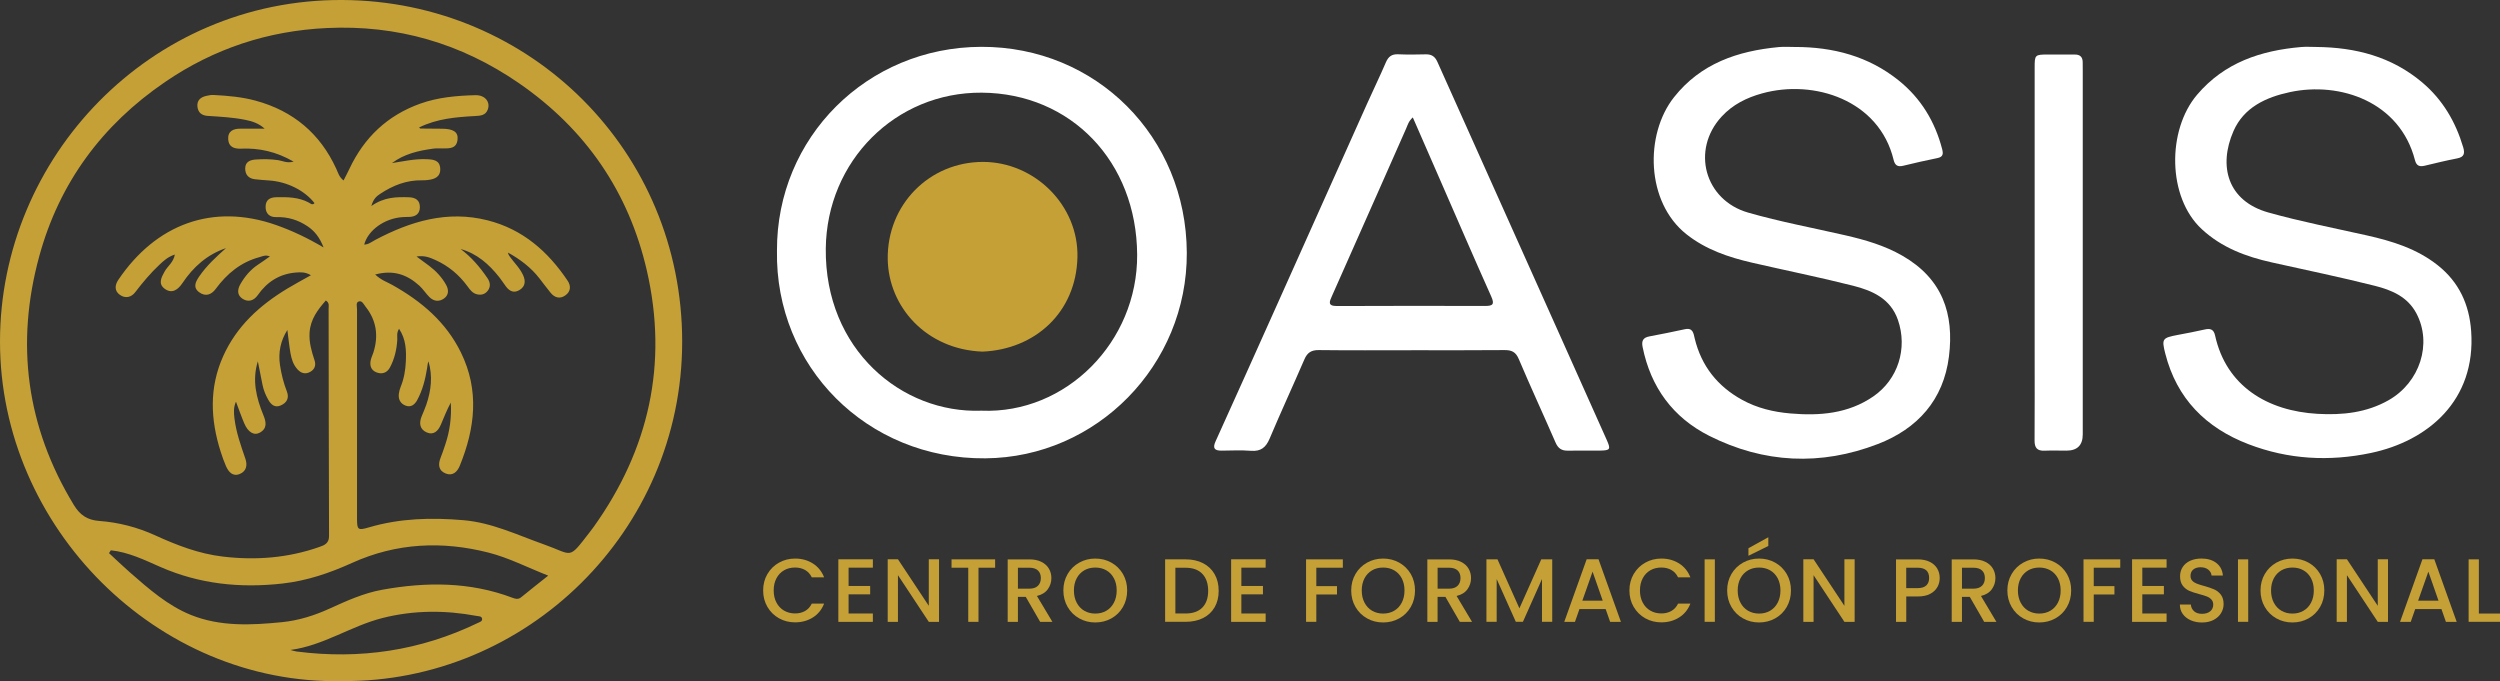 <?xml version="1.0" encoding="UTF-8"?>
<svg xmlns="http://www.w3.org/2000/svg" width="756" height="206" viewBox="0 0 756 206" fill="none">
  <rect x="0" y="0" width="756" height="206" fill="#333333" stroke="none"/>
  <path d="M103.406 205.963C47.558 207.131 -0.008 159.516 1.05161e-06 103.275C0.008 47.664 45.304 -0.302 103.586 -0C160.537 0.302 206.298 45.867 206.29 103.3C206.29 160.667 159.099 206.461 103.406 205.955V205.963ZM113.444 83.004C115.282 84.736 117.054 85.283 118.63 86.165C127.41 91.09 134.851 97.346 139.384 106.591C145.011 118.067 143.671 129.46 139.049 140.821C138.281 142.699 136.917 144.014 134.81 143.197C132.588 142.332 132.417 140.461 133.25 138.395C133.748 137.154 134.165 135.871 134.597 134.605C136.019 130.448 136.59 126.169 136.321 121.742C135.137 123.931 134.263 126.209 133.299 128.447C132.507 130.293 131.167 131.681 129.052 130.767C126.928 129.852 126.667 127.957 127.508 125.899C127.982 124.747 128.488 123.604 128.897 122.428C130.375 118.116 130.89 113.738 129.575 109.27C129.297 109.891 129.281 110.536 129.183 111.173C128.635 114.595 127.819 117.952 126.144 121.015C125.417 122.346 124.258 123.31 122.592 122.64C121.089 122.036 120.435 120.77 120.599 119.169C120.68 118.418 120.885 117.65 121.17 116.956C122.167 114.522 122.608 111.949 122.722 109.385C122.877 106.036 122.812 102.622 120.672 99.421C119.847 100.735 120.198 101.805 120.133 102.818C119.953 105.726 119.308 108.511 117.936 111.092C117.03 112.79 115.486 113.272 113.779 112.578C112.105 111.892 111.729 110.397 112.154 108.731C112.342 107.988 112.693 107.294 112.921 106.567C114.506 101.552 113.861 96.897 110.545 92.74C109.989 92.045 109.499 90.771 108.429 91.18C107.555 91.515 107.964 92.723 107.964 93.548C107.948 114.644 107.948 135.732 107.964 156.829C107.964 160.275 108.242 160.455 111.631 159.459C120.974 156.714 130.489 156.477 140.11 157.302C148.776 158.037 156.461 161.786 164.49 164.628C173.343 167.757 171.726 169.455 178.146 161.165C178.611 160.561 179.085 159.949 179.534 159.328C196.277 135.879 202.06 110.014 195.624 81.902C190.168 58.053 177.084 39.023 156.862 25.106C139.408 13.092 120.117 7.473 98.857 8.477C80.971 9.319 64.693 14.701 49.919 24.788C30.881 37.782 17.944 55.284 11.875 77.475C4.639 103.904 7.971 129.084 22.305 152.671C24.183 155.767 26.421 157.27 30.039 157.539C35.887 157.972 41.514 159.426 46.921 161.884C53.455 164.865 60.103 167.454 67.397 168.312C77.385 169.496 87.08 168.728 96.57 165.404C98.13 164.857 99.511 164.31 99.502 162.105C99.413 139.187 99.413 116.278 99.372 93.36C99.372 92.56 99.698 91.613 98.539 90.861C96.064 93.679 93.875 96.562 93.614 100.564C93.418 103.529 94.226 106.248 95.125 108.984C95.599 110.422 95.19 111.68 93.834 112.439C92.381 113.256 91.074 112.913 89.963 111.696C88.673 110.291 88.142 108.543 87.831 106.747C87.431 104.435 87.203 102.099 86.9 99.78C84.818 103.079 84.115 106.591 84.662 110.365C85.071 113.125 85.749 115.804 86.761 118.41C87.521 120.37 86.713 121.823 84.875 122.616C83.086 123.383 81.951 122.346 81.126 120.892C80.317 119.471 79.697 117.96 79.378 116.351C78.904 113.991 78.439 111.623 77.973 109.262C76.185 114.979 77.508 120.304 79.64 125.515C80.465 127.532 80.897 129.493 78.635 130.799C76.855 131.828 75.009 130.742 73.857 128.014C72.942 125.866 72.183 123.653 71.358 121.464C70.574 123.196 70.704 124.854 70.9 126.528C71.407 130.759 72.836 134.728 74.2 138.714C74.886 140.706 74.494 142.503 72.526 143.32C70.386 144.21 69.112 142.724 68.32 140.919C67.707 139.522 67.201 138.06 66.735 136.606C63.648 126.904 63.207 117.274 67.478 107.735C71.57 98.596 78.578 92.282 86.941 87.235C89.204 85.871 91.539 84.629 94.014 83.233C92.381 82.22 90.878 82.294 89.359 82.424C84.434 82.857 80.726 85.283 77.924 89.277C76.773 90.918 75.09 91.449 73.408 90.388C71.627 89.269 71.742 87.545 72.738 85.838C74.11 83.486 75.825 81.461 78.129 79.958C79.248 79.223 80.342 78.439 81.624 77.54C80.228 76.977 79.354 77.524 78.455 77.761C72.828 79.272 68.63 82.751 65.232 87.366C63.917 89.154 62.129 89.775 60.242 88.386C58.249 86.924 59.148 85.193 60.242 83.6C62.488 80.325 65.388 77.655 68.344 75.033C62.643 76.969 58.453 80.709 55.162 85.618C53.896 87.504 52.108 88.958 49.87 87.374C47.705 85.838 48.783 83.886 49.829 82.024C50.719 80.448 52.442 79.362 52.875 76.977C50.793 77.646 49.551 78.814 48.31 79.966C45.566 82.522 43.172 85.389 40.894 88.362C39.677 89.946 37.921 90.314 36.296 89.195C34.572 88.003 34.678 86.255 35.781 84.621C47.06 67.919 64.195 61.255 83.56 68.074C88.321 69.757 92.871 71.897 97.861 74.837C96.636 71.733 95.133 69.871 93.034 68.45C90.175 66.514 87.055 65.551 83.552 65.657C81.543 65.714 80.268 64.587 80.317 62.455C80.358 60.405 81.657 59.678 83.568 59.638C86.941 59.572 90.282 59.605 93.385 61.255C93.867 61.508 94.455 62.169 95.109 61.426C92.095 57.563 86.819 54.941 81.379 54.574C79.95 54.476 78.513 54.361 77.091 54.206C75.172 53.986 74.143 52.842 74.151 50.939C74.151 48.947 75.621 48.367 77.255 48.244C79.55 48.073 81.845 48.097 84.14 48.432C85.455 48.628 86.729 49.428 88.795 48.873C83.47 45.818 78.333 44.724 72.885 44.953C70.778 45.042 69.144 44.422 69.006 42.127C68.859 39.619 70.566 38.884 72.779 38.909C75.197 38.925 77.614 38.909 80.032 38.909C78.243 37.283 76.266 36.663 74.208 36.246C70.443 35.487 66.613 35.291 62.79 35.046C60.994 34.931 59.891 34.025 59.703 32.252C59.507 30.407 60.61 29.41 62.292 29.018C63.035 28.847 63.811 28.683 64.563 28.724C68.875 28.945 73.187 29.312 77.353 30.456C88.64 33.543 96.824 40.379 101.708 51.086C102.23 52.23 102.565 53.561 103.897 54.566C104.558 53.251 105.138 52.173 105.661 51.062C110.112 41.588 117.136 34.915 127.043 31.354C132.433 29.418 138.077 28.936 143.72 28.781C146.718 28.7 148.359 30.88 147.494 33.151C146.816 34.931 145.272 34.997 143.688 35.087C137.905 35.405 132.147 35.879 126.741 38.541C126.961 38.754 127.026 38.86 127.092 38.868C129.289 38.892 131.486 38.901 133.691 38.925C137.105 38.958 138.575 39.913 138.371 42.151C138.109 44.993 135.912 44.887 133.854 44.887C132.899 44.887 131.927 44.822 130.979 44.953C126.544 45.557 122.232 46.537 118.524 49.322C122.028 48.767 125.45 47.991 128.995 48.138C131.069 48.22 133.013 48.424 133.127 51.013C133.242 53.504 131.429 54.198 129.354 54.435C128.782 54.5 128.202 54.533 127.631 54.525C122.943 54.435 118.81 56.068 114.971 58.617C113.901 59.327 112.905 60.119 112.293 62.3C116.172 59.564 119.896 59.531 123.653 59.654C125.662 59.719 127.026 60.552 126.969 62.741C126.912 64.767 125.581 65.543 123.702 65.6C123.033 65.616 122.355 65.608 121.693 65.657C116.262 66.049 111.329 69.577 110.128 73.963C111.468 73.947 112.423 73.105 113.493 72.542C124.184 66.898 135.292 63.541 147.486 66.637C158.087 69.332 165.723 76.046 171.669 84.915C172.69 86.443 172.6 88.133 171.032 89.277C169.382 90.486 167.757 90.093 166.483 88.509C165.339 87.096 164.245 85.634 163.134 84.197C160.553 80.864 157.27 78.406 153.611 76.38C153.701 76.952 153.97 77.328 154.248 77.712C155.596 79.566 157.303 81.183 158.234 83.323C158.952 84.972 158.879 86.557 157.205 87.635C155.498 88.746 154.109 88.125 152.99 86.622C152.304 85.699 151.684 84.728 150.973 83.821C147.869 79.901 144.251 76.683 139.286 75.302C142.561 77.745 145.15 80.799 147.42 84.131C148.229 85.324 148.457 86.63 147.518 87.888C146.677 89.007 145.509 89.317 144.186 88.983C142.895 88.656 142.152 87.651 141.401 86.622C138.877 83.143 135.667 80.448 131.755 78.667C130.105 77.916 128.374 77.173 125.956 77.565C127.492 78.7 128.635 79.533 129.771 80.382C131.861 81.959 133.626 83.837 134.9 86.132C135.733 87.635 135.749 89.203 134.279 90.257C132.801 91.327 131.151 91.147 129.836 89.816C128.758 88.73 127.925 87.398 126.798 86.377C123.122 83.029 118.933 81.526 113.436 83.02L113.444 83.004ZM33.511 166.409L32.963 167.266C35.062 169.21 37.12 171.195 39.277 173.082C44.977 178.064 50.735 183.152 57.808 185.986C66.645 189.531 76.062 189.065 85.34 188.134C90.29 187.636 95.051 186.141 99.641 184.05C104.779 181.706 109.997 179.346 115.568 178.341C128.84 175.948 142.046 175.899 154.91 180.743C155.833 181.094 156.682 181.363 157.588 180.62C160.161 178.513 162.775 176.463 165.78 174.07C159.491 171.595 153.807 168.663 147.771 167.119C133.773 163.542 119.896 164.147 106.486 170.215C99.764 173.261 92.846 175.63 85.397 176.463C72.665 177.892 60.389 176.643 48.579 171.481C43.712 169.349 38.901 166.972 33.511 166.409ZM87.815 196.546C88.444 196.71 89.073 196.938 89.71 197.02C108.797 199.47 127.075 196.775 144.464 188.395C145.052 188.109 145.901 187.913 145.787 187.105C145.664 186.288 144.758 186.37 144.137 186.255C134.622 184.483 125.148 184.5 115.706 186.876C106.159 189.277 97.828 195.231 87.823 196.546H87.815Z" fill="#C4A037"></path>
  <path d="M234.957 75.809C234.81 41.579 262.187 14.26 296.718 14.162C331.495 14.064 358.733 41.343 358.888 76.429C359.043 110.454 331.626 138.321 297.984 138.599C262.114 138.901 234.345 110.789 234.957 75.809ZM296.776 124.192C322.421 125.245 344.032 103.349 343.877 77.025C343.713 48.889 323.891 28.226 296.898 28.022C270.82 27.834 250.01 48.677 249.716 75.147C249.373 105.676 272.658 125.09 296.776 124.192Z" fill="white"></path>
  <path d="M700.479 14.203C712.306 14.317 723.233 17.118 732.479 24.926C738.678 30.162 742.59 36.85 744.877 44.569C745.391 46.316 745.22 47.484 743.08 47.893C739.789 48.514 736.53 49.338 733.263 50.106C731.744 50.465 730.756 50.229 730.29 48.448C725.741 30.75 707.634 24.608 692.492 27.85C685.198 29.41 678.542 32.473 675.406 39.644C670.775 50.237 673.617 60.805 685.99 64.268C695.759 67.004 705.747 68.948 715.662 71.17C723.389 72.901 730.854 75.196 737.191 80.227C743.595 85.307 746.698 92.045 747.278 100.098C748.797 121.178 734.096 133.372 716.977 136.974C704.359 139.628 691.993 138.95 679.947 134.328C667.059 129.386 658.238 120.541 654.775 106.902C653.64 102.434 653.909 102.173 658.499 101.291C661.227 100.768 663.963 100.278 666.667 99.649C668.374 99.249 669.419 99.551 669.835 101.43C673.192 116.784 685.696 124.298 700.879 125.147C708.328 125.564 715.622 124.821 722.311 121.023C731.801 115.633 735.558 103.888 730.715 94.765C728.028 89.693 723.184 87.7 718.17 86.434C707.863 83.837 697.441 81.681 687.069 79.37C679.203 77.622 671.853 74.902 665.793 69.275C655.387 59.629 655.306 39.342 664.396 28.651C672.702 18.882 683.679 15.281 695.881 14.219C697.4 14.088 698.944 14.203 700.479 14.203Z" fill="white"></path>
  <path d="M542.801 14.203C554.333 14.203 565.024 16.988 574.155 24.322C580.869 29.712 585.14 36.753 587.304 45.083C587.672 46.505 587.623 47.452 585.875 47.803C582.404 48.497 578.941 49.298 575.503 50.131C573.845 50.531 573.028 50 572.628 48.342C568.266 30.26 548.583 23.905 532.91 28.226C528.157 29.533 523.959 31.632 520.618 35.258C511.324 45.361 515.489 60.52 528.639 64.293C538.309 67.07 548.207 68.899 558.008 71.153C564.011 72.534 569.859 74.216 575.25 77.312C587.402 84.278 590.972 94.888 589.363 107.8C587.721 120.941 579.864 129.648 567.85 134.279C550.617 140.919 533.4 140.126 516.886 131.804C505.917 126.275 499.187 117.127 496.729 104.958C496.345 103.039 496.868 102.083 498.795 101.724C502.372 101.054 505.942 100.335 509.494 99.559C511.985 99.012 512.116 100.85 512.492 102.402C514.517 110.708 519.385 116.825 526.825 120.917C531.35 123.408 536.283 124.584 541.388 125.025C550.241 125.793 558.874 125.115 566.478 119.888C573.984 114.734 576.916 105.326 573.926 96.725C571.68 90.273 566.192 87.88 560.36 86.402C550.241 83.837 539.999 81.787 529.831 79.435C522.693 77.785 515.832 75.482 509.968 70.827C497.676 61.075 497.341 40.616 506.227 29.394C514.329 19.16 525.511 15.403 537.925 14.235C539.542 14.08 541.184 14.211 542.809 14.211L542.801 14.203Z" fill="white"></path>
  <path d="M426.726 105.914C417.424 105.914 408.121 105.979 398.827 105.865C396.556 105.832 395.331 106.624 394.449 108.674C390.994 116.678 387.327 124.592 383.938 132.629C382.803 135.316 381.284 136.549 378.311 136.321C375.354 136.092 372.373 136.239 369.4 136.272C367.26 136.288 366.639 135.545 367.587 133.462C373.753 119.847 379.879 106.208 385.996 92.56C395.127 72.183 404.242 51.797 413.381 31.419C415.26 27.221 417.277 23.081 419.09 18.858C419.833 17.119 420.862 16.334 422.79 16.416C425.567 16.539 428.352 16.506 431.129 16.433C432.893 16.384 433.938 17.07 434.665 18.703C447.022 46.349 459.428 73.98 471.818 101.61C476.523 112.105 481.227 122.591 485.907 133.103C487.14 135.871 486.911 136.214 483.914 136.255C480.655 136.296 477.397 136.206 474.138 136.28C472.267 136.321 471.173 135.61 470.405 133.838C466.738 125.401 462.867 117.054 459.281 108.584C458.359 106.396 457.109 105.848 454.936 105.865C445.544 105.955 436.143 105.906 426.743 105.906L426.726 105.914ZM427.241 35.503C425.934 36.663 425.681 37.823 425.224 38.852C422.577 44.798 419.964 50.76 417.326 56.714C412.474 67.658 407.623 78.594 402.772 89.538C402.053 91.163 401.342 92.56 404.307 92.544C419.253 92.462 434.2 92.495 449.138 92.519C451.367 92.519 452.029 92.062 450.967 89.693C445.683 77.9 440.57 66.025 435.392 54.182C432.713 48.056 430.042 41.931 427.233 35.503H427.241Z" fill="white"></path>
  <path d="M615.279 76.274C615.279 57.686 615.279 39.089 615.279 20.5C615.279 16.563 615.352 16.498 619.313 16.49C622 16.482 624.679 16.522 627.366 16.49C629.057 16.465 629.833 17.265 629.808 18.932C629.792 19.797 629.825 20.655 629.825 21.521C629.825 58.127 629.825 94.741 629.825 131.347C629.825 134.63 628.178 136.272 624.883 136.272C622.678 136.272 620.473 136.19 618.268 136.288C616.03 136.386 615.238 135.406 615.254 133.209C615.319 123.914 615.279 114.62 615.279 105.317C615.279 95.639 615.279 85.961 615.279 76.283V76.274Z" fill="white"></path>
  <path d="M297.094 106.33C280.122 105.701 268.663 92.78 268.451 78.381C268.206 61.957 280.988 48.963 297.249 48.963C312.873 48.963 326.21 62.104 325.818 77.826C325.401 94.512 312.979 105.66 297.102 106.33H297.094Z" fill="#C4A037"></path>
  <path d="M232.076 173.58C232.934 172.11 234.101 170.966 235.58 170.141C237.058 169.316 238.675 168.908 240.431 168.908C242.44 168.908 244.229 169.398 245.797 170.386C247.365 171.374 248.5 172.771 249.211 174.584H245.487C244.997 173.588 244.319 172.845 243.445 172.355C242.571 171.865 241.566 171.62 240.431 171.62C239.182 171.62 238.063 171.897 237.091 172.461C236.119 173.024 235.343 173.833 234.796 174.878C234.24 175.932 233.963 177.157 233.963 178.545C233.963 179.934 234.24 181.167 234.796 182.213C235.351 183.266 236.111 184.075 237.091 184.646C238.071 185.218 239.182 185.504 240.431 185.504C241.575 185.504 242.579 185.259 243.445 184.769C244.311 184.279 244.997 183.536 245.487 182.539H249.211C248.5 184.352 247.365 185.749 245.797 186.729C244.229 187.709 242.44 188.199 240.431 188.199C238.659 188.199 237.034 187.791 235.563 186.966C234.093 186.141 232.934 184.998 232.068 183.527C231.21 182.057 230.777 180.399 230.777 178.554C230.777 176.708 231.21 175.05 232.068 173.58H232.076Z" fill="#C4A037"></path>
  <path d="M256.611 171.652V177.198H263.137V179.73H256.611V185.52H263.953V188.052H253.516V169.129H263.953V171.661H256.611V171.652Z" fill="#C4A037"></path>
  <path d="M283.961 188.044H280.866L271.539 173.931V188.044H268.443V169.12H271.539L280.866 183.201V169.12H283.961V188.044Z" fill="#C4A037"></path>
  <path d="M300.926 169.145V171.677H295.895V188.044H292.8V171.677H287.744V169.145H300.926Z" fill="#C4A037"></path>
  <path d="M314.54 188.044L310.187 180.489H307.818V188.044H304.723V169.153H311.248C312.694 169.153 313.927 169.406 314.932 169.913C315.936 170.419 316.688 171.097 317.186 171.954C317.684 172.804 317.937 173.759 317.937 174.813C317.937 176.046 317.578 177.165 316.867 178.17C316.149 179.174 315.046 179.86 313.568 180.22L318.248 188.052H314.548L314.54 188.044ZM307.826 178.015H311.248C312.408 178.015 313.282 177.729 313.87 177.141C314.458 176.561 314.752 175.785 314.752 174.805C314.752 173.825 314.458 173.057 313.878 172.51C313.298 171.954 312.416 171.677 311.24 171.677H307.818V178.015H307.826Z" fill="#C4A037"></path>
  <path d="M326.359 186.999C324.88 186.174 323.712 185.022 322.855 183.544C321.997 182.066 321.564 180.408 321.564 178.554C321.564 176.7 321.997 175.05 322.855 173.58C323.712 172.11 324.88 170.966 326.359 170.141C327.837 169.316 329.454 168.908 331.21 168.908C332.966 168.908 334.616 169.316 336.086 170.141C337.556 170.966 338.724 172.11 339.582 173.58C340.431 175.05 340.856 176.708 340.856 178.554C340.856 180.399 340.431 182.066 339.582 183.544C338.732 185.022 337.564 186.174 336.086 186.999C334.608 187.823 332.982 188.232 331.21 188.232C329.438 188.232 327.837 187.823 326.359 186.999ZM334.559 184.687C335.539 184.116 336.306 183.299 336.854 182.237C337.409 181.175 337.687 179.95 337.687 178.554C337.687 177.157 337.409 175.932 336.854 174.886C336.298 173.833 335.539 173.032 334.559 172.469C333.579 171.905 332.468 171.628 331.218 171.628C329.969 171.628 328.85 171.905 327.878 172.469C326.906 173.032 326.13 173.841 325.583 174.886C325.027 175.94 324.75 177.165 324.75 178.554C324.75 179.942 325.027 181.175 325.583 182.237C326.138 183.299 326.898 184.116 327.878 184.687C328.858 185.259 329.969 185.545 331.218 185.545C332.468 185.545 333.587 185.259 334.559 184.687Z" fill="#C4A037"></path>
  <path d="M363.791 170.305C365.302 171.073 366.47 172.183 367.295 173.621C368.119 175.058 368.528 176.741 368.528 178.66C368.528 180.579 368.119 182.245 367.295 183.658C366.47 185.071 365.302 186.158 363.791 186.909C362.28 187.66 360.516 188.036 358.507 188.036H352.332V169.145H358.507C360.516 169.145 362.28 169.529 363.791 170.305ZM363.587 183.724C364.763 182.531 365.351 180.841 365.351 178.668C365.351 176.496 364.763 174.764 363.587 173.531C362.411 172.298 360.712 171.685 358.507 171.685H355.436V185.52H358.507C360.72 185.52 362.411 184.924 363.587 183.724Z" fill="#C4A037"></path>
  <path d="M375.388 171.652V177.198H381.914V179.73H375.388V185.52H382.731V188.052H372.293V169.129H382.731V171.661H375.388V171.652Z" fill="#C4A037"></path>
  <path d="M406.073 169.145V171.677H398.052V177.247H404.309V179.771H398.052V188.036H394.957V169.145H406.073Z" fill="#C4A037"></path>
  <path d="M413.4 186.999C411.921 186.174 410.753 185.022 409.896 183.544C409.038 182.066 408.605 180.408 408.605 178.554C408.605 176.7 409.038 175.05 409.896 173.58C410.753 172.11 411.93 170.966 413.4 170.141C414.87 169.316 416.495 168.908 418.251 168.908C420.007 168.908 421.657 169.316 423.127 170.141C424.597 170.966 425.765 172.11 426.623 173.58C427.472 175.05 427.897 176.708 427.897 178.554C427.897 180.399 427.472 182.066 426.623 183.544C425.773 185.022 424.605 186.174 423.127 186.999C421.649 187.823 420.023 188.232 418.251 188.232C416.479 188.232 414.878 187.823 413.4 186.999ZM421.6 184.687C422.58 184.116 423.347 183.299 423.895 182.237C424.45 181.175 424.72 179.95 424.72 178.554C424.72 177.157 424.442 175.932 423.895 174.886C423.339 173.833 422.572 173.032 421.6 172.469C420.628 171.905 419.509 171.628 418.259 171.628C417.01 171.628 415.891 171.905 414.919 172.469C413.947 173.032 413.171 173.841 412.624 174.886C412.068 175.94 411.791 177.165 411.791 178.554C411.791 179.942 412.068 181.175 412.624 182.237C413.179 183.299 413.939 184.116 414.919 184.687C415.899 185.259 417.01 185.545 418.259 185.545C419.509 185.545 420.628 185.259 421.6 184.687Z" fill="#C4A037"></path>
  <path d="M441.446 188.044L437.093 180.489H434.724V188.044H431.629V169.153H438.155C439.6 169.153 440.833 169.406 441.838 169.913C442.843 170.419 443.594 171.097 444.092 171.954C444.59 172.812 444.844 173.759 444.844 174.813C444.844 176.046 444.484 177.165 443.774 178.17C443.055 179.174 441.961 179.86 440.474 180.22L445.146 188.052H441.446V188.044ZM434.733 178.015H438.155C439.314 178.015 440.188 177.729 440.776 177.141C441.364 176.561 441.658 175.785 441.658 174.805C441.658 173.825 441.373 173.057 440.793 172.51C440.213 171.954 439.331 171.677 438.155 171.677H434.733V178.015Z" fill="#C4A037"></path>
  <path d="M469.394 169.145V188.036H466.298V175.099L460.532 188.036H458.384L452.593 175.099V188.036H449.498V169.145H452.839L459.47 183.961L466.078 169.145H469.394Z" fill="#C4A037"></path>
  <path d="M485.539 184.181H477.625L476.269 188.044H473.035L479.806 169.12H483.391L490.162 188.044H486.903L485.547 184.181H485.539ZM484.665 181.649L481.594 172.869L478.499 181.649H484.674H484.665Z" fill="#C4A037"></path>
  <path d="M494.035 173.58C494.893 172.11 496.069 170.966 497.539 170.141C499.009 169.316 500.634 168.908 502.39 168.908C504.399 168.908 506.188 169.398 507.756 170.386C509.324 171.374 510.459 172.771 511.17 174.584H507.446C506.956 173.588 506.278 172.845 505.404 172.355C504.538 171.865 503.525 171.62 502.39 171.62C501.141 171.62 500.022 171.897 499.05 172.461C498.078 173.024 497.302 173.833 496.755 174.878C496.199 175.932 495.922 177.157 495.922 178.545C495.922 179.934 496.199 181.167 496.755 182.213C497.31 183.266 498.07 184.075 499.05 184.646C500.03 185.218 501.141 185.504 502.39 185.504C503.534 185.504 504.538 185.259 505.404 184.769C506.278 184.279 506.956 183.536 507.446 182.539H511.17C510.459 184.352 509.324 185.749 507.756 186.729C506.188 187.709 504.399 188.199 502.39 188.199C500.618 188.199 498.992 187.791 497.522 186.966C496.052 186.141 494.893 184.998 494.027 183.527C493.161 182.057 492.736 180.399 492.736 178.554C492.736 176.708 493.169 175.05 494.027 173.58H494.035Z" fill="#C4A037"></path>
  <path d="M518.57 169.145V188.036H515.475V169.145H518.57Z" fill="#C4A037"></path>
  <path d="M527.087 186.999C525.609 186.174 524.441 185.022 523.583 183.544C522.726 182.066 522.293 180.408 522.293 178.554C522.293 176.7 522.726 175.05 523.583 173.58C524.441 172.11 525.617 170.966 527.087 170.141C528.557 169.317 530.183 168.908 531.939 168.908C533.695 168.908 535.344 169.317 536.814 170.141C538.285 170.966 539.453 172.11 540.31 173.58C541.159 175.05 541.584 176.708 541.584 178.554C541.584 180.4 541.159 182.066 540.31 183.544C539.461 185.022 538.293 186.174 536.814 186.999C535.336 187.824 533.711 188.232 531.939 188.232C530.166 188.232 528.565 187.824 527.087 186.999ZM535.287 184.687C536.267 184.116 537.035 183.299 537.582 182.237C538.138 181.175 538.407 179.95 538.407 178.554C538.407 177.157 538.129 175.932 537.582 174.887C537.027 173.833 536.259 173.033 535.287 172.469C534.315 171.906 533.196 171.628 531.947 171.628C530.697 171.628 529.578 171.906 528.606 172.469C527.634 173.033 526.858 173.841 526.311 174.887C525.756 175.94 525.478 177.165 525.478 178.554C525.478 179.942 525.756 181.175 526.311 182.237C526.867 183.299 527.626 184.116 528.606 184.687C529.586 185.259 530.697 185.545 531.947 185.545C533.196 185.545 534.315 185.259 535.287 184.687ZM534.74 165.102L528.729 168.067V165.78L534.74 162.464V165.102Z" fill="#C4A037"></path>
  <path d="M560.844 188.044H557.749L548.422 173.931V188.044H545.326V169.12H548.422L557.749 183.201V169.12H560.844V188.044Z" fill="#C4A037"></path>
  <path d="M585.876 177.492C585.427 178.341 584.7 179.036 583.703 179.575C582.707 180.114 581.433 180.375 579.873 180.375H576.451V188.044H573.355V169.153H579.881C581.327 169.153 582.56 169.406 583.565 169.904C584.569 170.403 585.321 171.081 585.819 171.93C586.317 172.779 586.57 173.735 586.57 174.789C586.57 175.752 586.341 176.659 585.892 177.508L585.876 177.492ZM582.503 177.043C583.083 176.512 583.369 175.752 583.369 174.772C583.369 172.706 582.201 171.677 579.865 171.677H576.443V177.851H579.865C581.041 177.851 581.923 177.582 582.503 177.051V177.043Z" fill="#C4A037"></path>
  <path d="M600.014 188.044L595.661 180.489H593.293V188.044H590.197V169.153H596.723C598.169 169.153 599.402 169.406 600.406 169.913C601.411 170.419 602.162 171.097 602.661 171.954C603.159 172.812 603.412 173.759 603.412 174.813C603.412 176.046 603.053 177.165 602.342 178.17C601.623 179.174 600.529 179.86 599.042 180.22L603.714 188.052H600.014V188.044ZM593.301 178.015H596.723C597.883 178.015 598.757 177.729 599.345 177.141C599.933 176.561 600.227 175.785 600.227 174.805C600.227 173.825 599.941 173.057 599.361 172.51C598.781 171.954 597.899 171.677 596.723 171.677H593.301V178.015Z" fill="#C4A037"></path>
  <path d="M611.824 186.999C610.345 186.174 609.177 185.022 608.32 183.544C607.462 182.066 607.029 180.408 607.029 178.554C607.029 176.7 607.462 175.05 608.32 173.58C609.177 172.11 610.353 170.966 611.824 170.141C613.294 169.316 614.919 168.908 616.675 168.908C618.431 168.908 620.081 169.316 621.551 170.141C623.021 170.966 624.189 172.11 625.046 173.58C625.896 175.05 626.321 176.708 626.321 178.554C626.321 180.399 625.896 182.066 625.046 183.544C624.197 185.022 623.029 186.174 621.551 186.999C620.073 187.823 618.447 188.232 616.675 188.232C614.903 188.232 613.302 187.823 611.824 186.999ZM620.024 184.687C621.004 184.116 621.771 183.299 622.319 182.237C622.874 181.175 623.143 179.95 623.143 178.554C623.143 177.157 622.866 175.932 622.319 174.886C621.763 173.833 620.995 173.032 620.024 172.469C619.052 171.905 617.933 171.628 616.683 171.628C615.433 171.628 614.315 171.905 613.343 172.469C612.371 173.032 611.595 173.841 611.048 174.886C610.492 175.94 610.215 177.165 610.215 178.554C610.215 179.942 610.492 181.175 611.048 182.237C611.603 183.299 612.363 184.116 613.343 184.687C614.323 185.259 615.433 185.545 616.683 185.545C617.933 185.545 619.052 185.259 620.024 184.687Z" fill="#C4A037"></path>
  <path d="M641.168 169.145V171.677H633.148V177.247H639.404V179.771H633.148V188.036H630.053V169.145H641.168Z" fill="#C4A037"></path>
  <path d="M647.834 171.652V177.198H654.359V179.73H647.834V185.52H655.176V188.052H644.738V169.129H655.176V171.661H647.834V171.652Z" fill="#C4A037"></path>
  <path d="M662.462 187.562C661.449 187.121 660.649 186.484 660.069 185.676C659.489 184.859 659.195 183.911 659.195 182.817H662.511C662.585 183.634 662.903 184.303 663.475 184.826C664.047 185.349 664.847 185.618 665.884 185.618C666.922 185.618 667.787 185.357 668.384 184.843C668.98 184.328 669.282 183.658 669.282 182.842C669.282 182.204 669.094 181.69 668.727 181.29C668.351 180.89 667.894 180.579 667.338 180.367C666.783 180.146 666.023 179.918 665.043 179.656C663.81 179.33 662.805 179.003 662.038 178.668C661.27 178.333 660.608 177.81 660.069 177.108C659.522 176.398 659.252 175.458 659.252 174.282C659.252 173.196 659.522 172.24 660.069 171.432C660.616 170.615 661.376 169.994 662.356 169.553C663.336 169.12 664.463 168.9 665.754 168.9C667.583 168.9 669.086 169.357 670.254 170.272C671.422 171.187 672.067 172.445 672.198 174.037H668.776C668.718 173.351 668.392 172.763 667.796 172.273C667.199 171.783 666.407 171.538 665.427 171.538C664.537 171.538 663.81 171.767 663.254 172.216C662.699 172.665 662.413 173.318 662.413 174.176C662.413 174.756 662.593 175.23 662.944 175.605C663.295 175.981 663.745 176.275 664.292 176.487C664.839 176.708 665.582 176.937 666.521 177.198C667.771 177.541 668.792 177.884 669.576 178.235C670.36 178.578 671.038 179.109 671.585 179.828C672.141 180.546 672.418 181.502 672.418 182.695C672.418 183.658 672.157 184.565 671.642 185.414C671.128 186.264 670.376 186.95 669.388 187.464C668.4 187.979 667.24 188.24 665.893 188.24C664.627 188.24 663.483 188.02 662.47 187.57L662.462 187.562Z" fill="#C4A037"></path>
  <path d="M679.857 169.145V188.036H676.762V169.145H679.857Z" fill="#C4A037"></path>
  <path d="M688.376 186.999C686.898 186.174 685.73 185.022 684.872 183.544C684.015 182.066 683.582 180.408 683.582 178.554C683.582 176.7 684.015 175.05 684.872 173.58C685.73 172.11 686.906 170.966 688.376 170.141C689.846 169.316 691.472 168.908 693.228 168.908C694.984 168.908 696.633 169.316 698.104 170.141C699.574 170.966 700.742 172.11 701.599 173.58C702.449 175.05 702.873 176.708 702.873 178.554C702.873 180.399 702.449 182.066 701.599 183.544C700.75 185.022 699.582 186.174 698.104 186.999C696.625 187.823 695 188.232 693.228 188.232C691.455 188.232 689.855 187.823 688.376 186.999ZM696.576 184.687C697.556 184.116 698.324 183.299 698.871 182.237C699.427 181.175 699.696 179.95 699.696 178.554C699.696 177.157 699.418 175.932 698.871 174.886C698.316 173.833 697.548 173.032 696.576 172.469C695.604 171.905 694.485 171.628 693.236 171.628C691.986 171.628 690.867 171.905 689.895 172.469C688.923 173.032 688.148 173.841 687.6 174.886C687.045 175.94 686.767 177.165 686.767 178.554C686.767 179.942 687.045 181.175 687.6 182.237C688.156 183.299 688.915 184.116 689.895 184.687C690.875 185.259 691.986 185.545 693.236 185.545C694.485 185.545 695.604 185.259 696.576 184.687Z" fill="#C4A037"></path>
  <path d="M722.131 188.044H719.036L709.709 173.931V188.044H706.613V169.12H709.709L719.036 183.201V169.12H722.131V188.044Z" fill="#C4A037"></path>
  <path d="M738.28 184.181H730.365L729.01 188.044H725.775L732.546 169.12H736.132L742.902 188.044H739.643L738.288 184.181H738.28ZM737.406 181.649L734.335 172.869L731.239 181.649H737.414H737.406Z" fill="#C4A037"></path>
  <path d="M749.615 185.537H756.002V188.036H746.512V169.145H749.607V185.537H749.615Z" fill="#C4A037"></path>
</svg>
